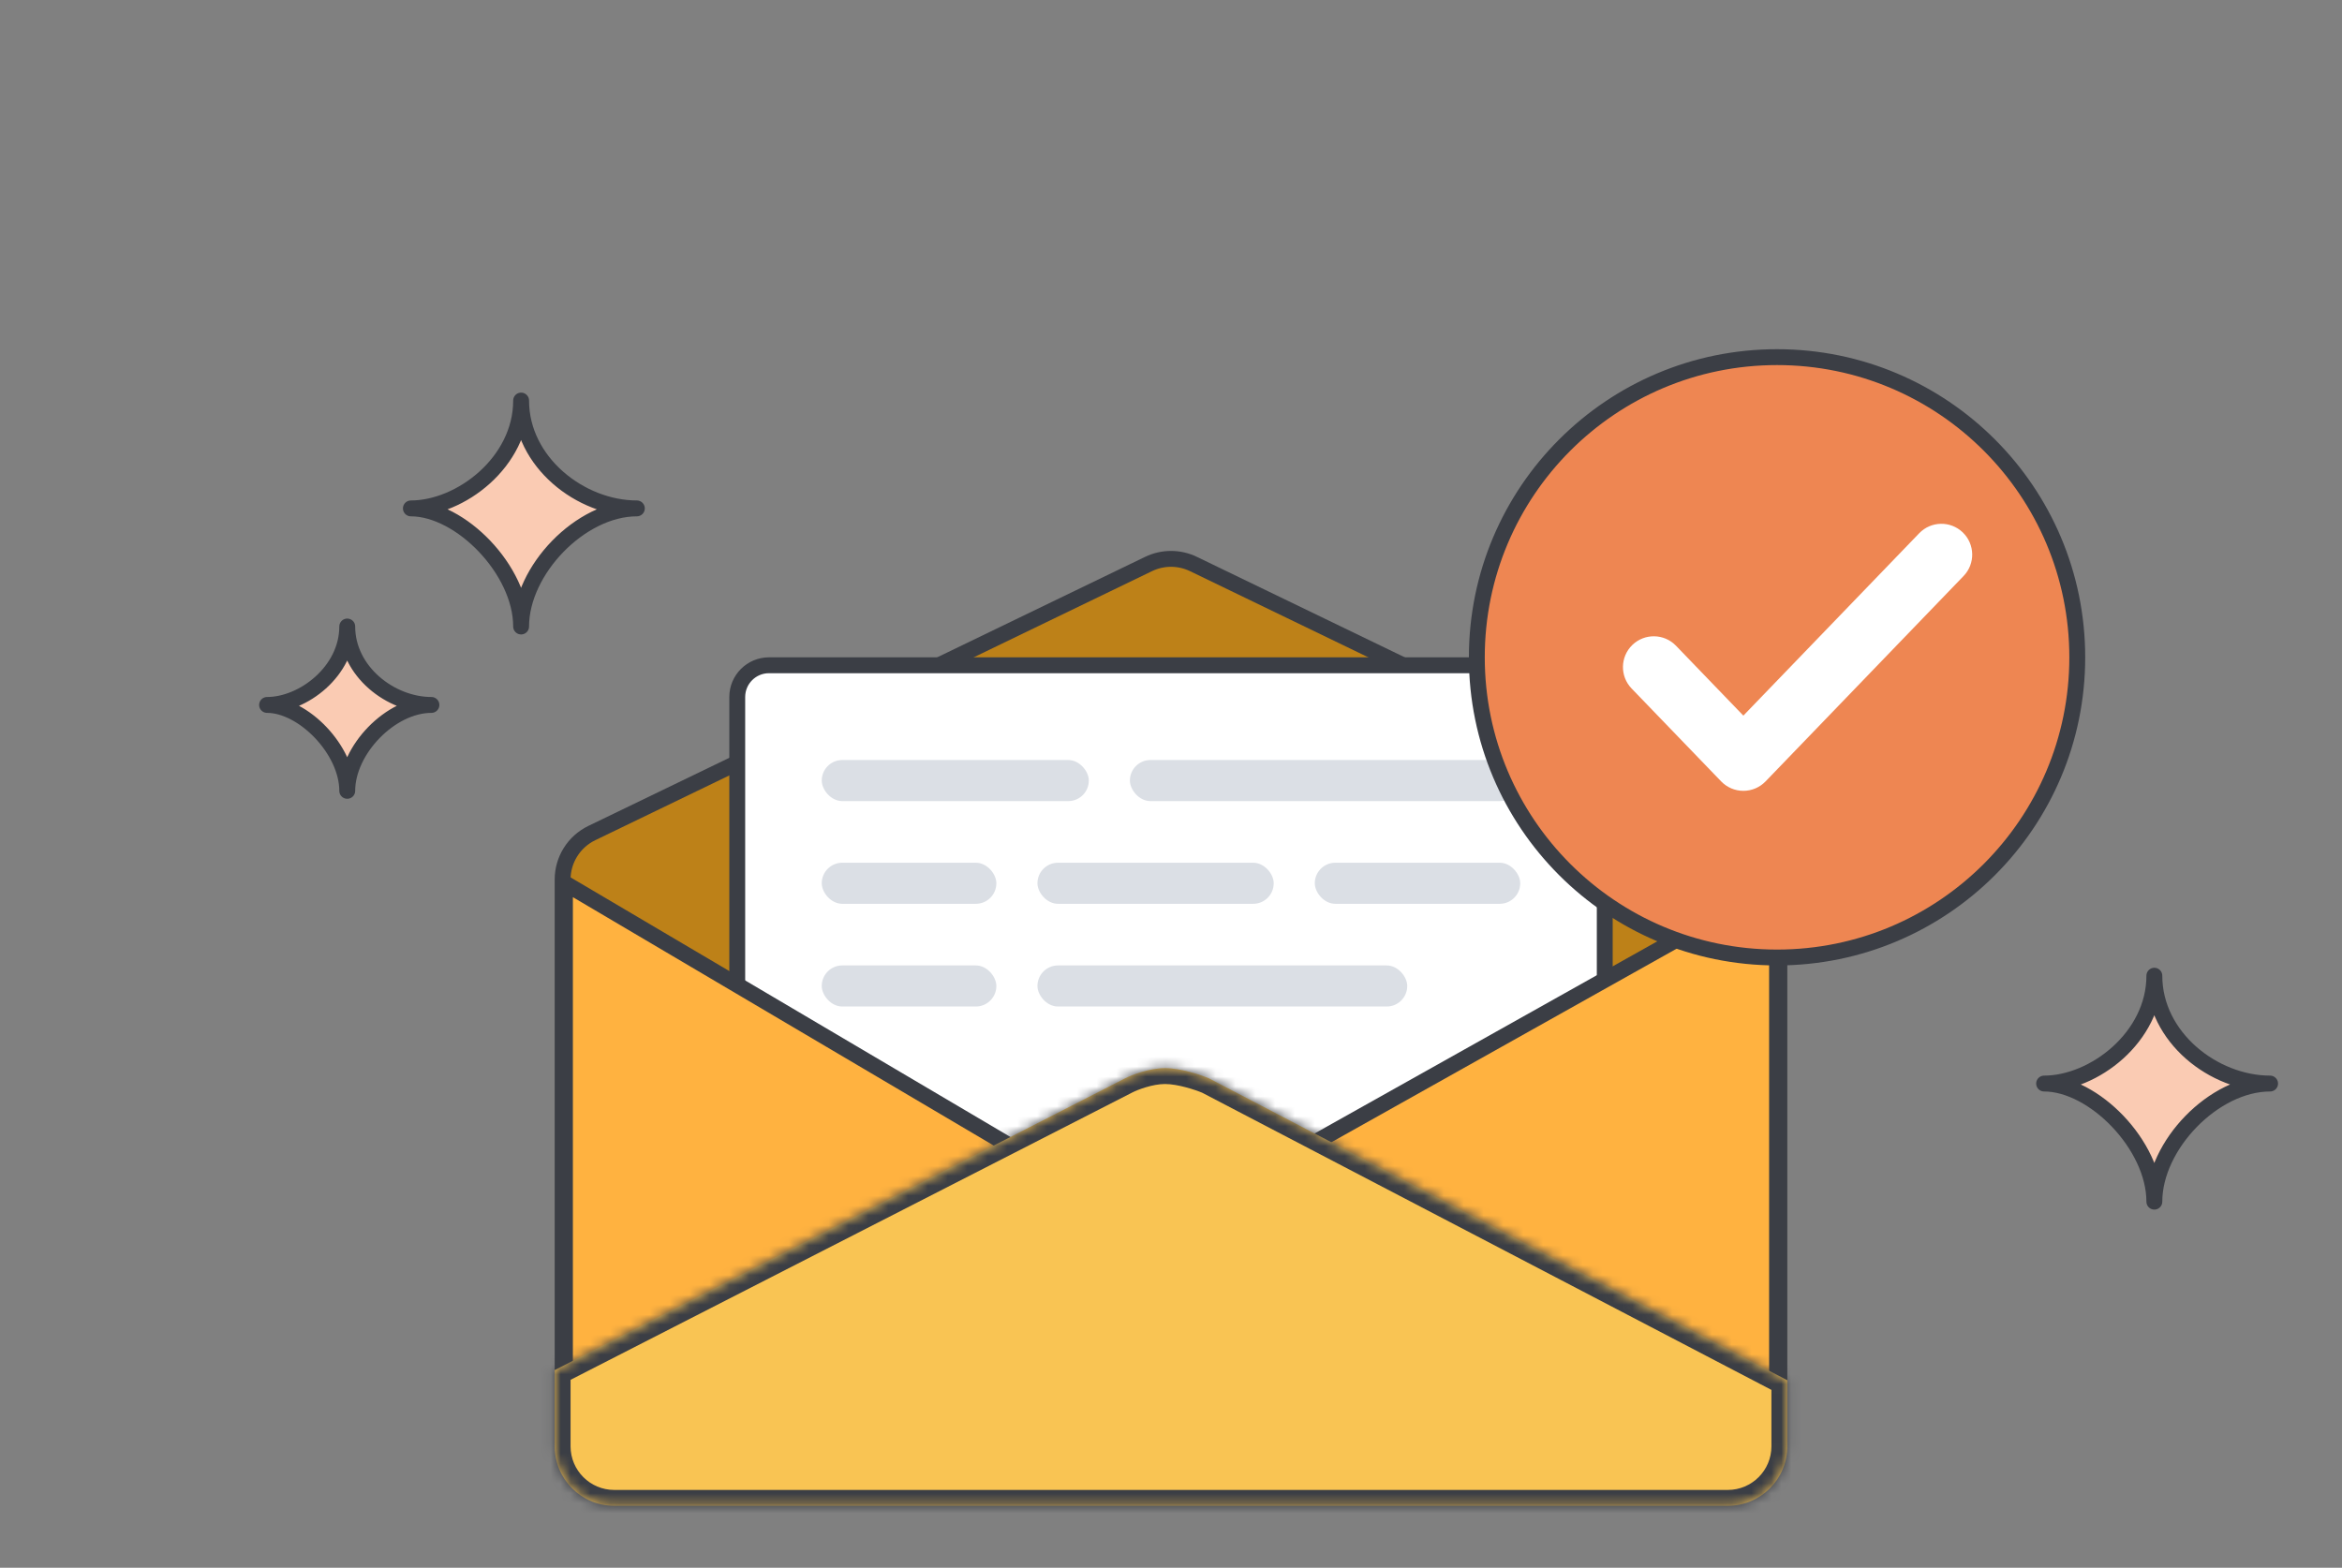 <?xml version="1.0" encoding="UTF-8"?> <svg xmlns="http://www.w3.org/2000/svg" width="236" height="158" viewBox="0 0 236 158" fill="none"><rect x="0" y="0" width="236" height="158" fill="#808080" stroke="none"/><path d="M56.695 88.641C56.695 86.647 57.836 84.828 59.632 83.959L115.737 56.842C117.167 56.151 118.833 56.151 120.263 56.842L176.368 83.959C178.164 84.828 179.305 86.647 179.305 88.641V144.956C179.305 147.828 176.977 150.156 174.105 150.156H61.895C59.023 150.156 56.695 147.828 56.695 144.956V88.641Z" fill="#BD8118" stroke="#3B3E45" stroke-width="1.6"></path><rect x="74.291" y="67.046" width="87.418" height="77.067" rx="3.2" fill="white" stroke="#3B3E45" stroke-width="1.6"></rect><rect x="82.806" y="76.596" width="26.912" height="4.14" rx="2.07" fill="#DBDFE5"></rect><rect x="82.806" y="86.947" width="17.596" height="4.14" rx="2.07" fill="#DBDFE5"></rect><rect x="82.806" y="97.298" width="17.596" height="4.14" rx="2.07" fill="#DBDFE5"></rect><rect x="113.858" y="76.596" width="39.333" height="4.14" rx="2.07" fill="#DBDFE5"></rect><rect x="132.49" y="86.947" width="20.702" height="4.14" rx="2.07" fill="#DBDFE5"></rect><rect x="104.543" y="86.947" width="23.807" height="4.14" rx="2.07" fill="#DBDFE5"></rect><rect x="104.543" y="97.298" width="37.263" height="4.14" rx="2.07" fill="#DBDFE5"></rect><path d="M56.93 89.018V144.912H115.93V123.844L56.93 89.018Z" fill="#FFB240" stroke="#3B3E45" stroke-width="1.6" stroke-linejoin="round"></path><path d="M179.07 89.018V144.912H116.965V123.844L179.07 89.018Z" fill="#FFB240" stroke="#3B3E45" stroke-width="1.6" stroke-linejoin="round"></path><mask id="path-12-inside-1_17494_208918" fill="white"><path fill-rule="evenodd" clip-rule="evenodd" d="M55.895 145.758C55.895 149.071 58.581 151.758 61.895 151.758L174.105 151.758C177.419 151.758 180.105 149.071 180.105 145.758L180.105 139.106L121.819 108.675C121.015 108.333 119.005 107.649 117.397 107.649C115.789 107.649 114.047 108.333 113.378 108.675L55.895 138.081L55.895 145.758Z"></path></mask><path fill-rule="evenodd" clip-rule="evenodd" d="M55.895 145.758C55.895 149.071 58.581 151.758 61.895 151.758L174.105 151.758C177.419 151.758 180.105 149.071 180.105 145.758L180.105 139.106L121.819 108.675C121.015 108.333 119.005 107.649 117.397 107.649C115.789 107.649 114.047 108.333 113.378 108.675L55.895 138.081L55.895 145.758Z" fill="#F9C453"></path><path d="M180.105 139.106L181.705 139.106L181.705 138.137L180.846 137.688L180.105 139.106ZM121.819 108.675L122.56 107.257L122.503 107.227L122.445 107.203L121.819 108.675ZM113.378 108.675L112.65 107.25L112.649 107.25L113.378 108.675ZM55.895 138.081L55.166 136.656L54.295 137.102L54.295 138.081L55.895 138.081ZM61.895 150.158C59.465 150.158 57.495 148.188 57.495 145.758L54.295 145.758C54.295 149.955 57.698 153.358 61.895 153.358L61.895 150.158ZM174.105 150.158L61.895 150.158L61.895 153.358L174.105 153.358L174.105 150.158ZM178.505 145.758C178.505 148.188 176.535 150.158 174.105 150.158L174.105 153.358C178.303 153.358 181.705 149.955 181.705 145.758L178.505 145.758ZM178.505 139.106L178.505 145.758L181.705 145.758L181.705 139.106L178.505 139.106ZM180.846 137.688L122.56 107.257L121.078 110.093L179.365 140.525L180.846 137.688ZM122.445 107.203C121.578 106.834 119.33 106.049 117.397 106.049L117.397 109.249C118.681 109.249 120.452 109.832 121.193 110.147L122.445 107.203ZM117.397 106.049C115.434 106.049 113.432 106.851 112.65 107.25L114.105 110.1C114.663 109.815 116.145 109.249 117.397 109.249L117.397 106.049ZM112.649 107.25L55.166 136.656L56.624 139.505L114.106 110.099L112.649 107.25ZM57.495 145.758L57.495 138.081L54.295 138.081L54.295 145.758L57.495 145.758Z" fill="#3B3E45" mask="url(#path-12-inside-1_17494_208918)"></path><path d="M209.323 66.246C209.323 82.954 195.778 96.498 179.07 96.498C162.362 96.498 148.818 82.954 148.818 66.246C148.818 49.537 162.362 35.993 179.07 35.993C195.778 35.993 209.323 49.537 209.323 66.246Z" fill="#EE8652" stroke="#3B3E45" stroke-width="1.6"></path><path fill-rule="evenodd" clip-rule="evenodd" d="M197.787 53.659C199.021 54.849 199.057 56.815 197.867 58.05L177.912 78.752C177.327 79.359 176.52 79.702 175.676 79.702C174.833 79.702 174.026 79.359 173.441 78.752L164.413 69.387C163.223 68.152 163.259 66.186 164.494 64.996C165.729 63.806 167.695 63.842 168.885 65.076L175.676 72.122L193.396 53.74C194.586 52.505 196.552 52.469 197.787 53.659Z" fill="white"></path><path d="M52.512 40.368C52.512 46.579 46.402 51.237 41.404 51.237C46.402 51.237 52.512 57.447 52.512 63.14C52.512 57.447 58.505 51.237 64.175 51.237C58.505 51.237 52.512 46.579 52.512 40.368Z" fill="#FACBB3" stroke="#3B3E45" stroke-width="1.6" stroke-linecap="round" stroke-linejoin="round"></path><path d="M217.091 98.333C217.091 104.544 210.981 109.202 205.982 109.202C210.981 109.202 217.091 115.412 217.091 121.105C217.091 115.412 223.084 109.202 228.754 109.202C223.084 109.202 217.091 104.544 217.091 98.333Z" fill="#FACBB3" stroke="#3B3E45" stroke-width="1.6" stroke-linecap="round" stroke-linejoin="round"></path><path d="M34.991 63.14C34.991 67.657 30.548 71.045 26.912 71.045C30.548 71.045 34.991 75.561 34.991 79.702C34.991 75.561 39.35 71.045 43.474 71.045C39.35 71.045 34.991 67.657 34.991 63.14Z" fill="#FACBB3" stroke="#3B3E45" stroke-width="1.6" stroke-linecap="round" stroke-linejoin="round"></path></svg> 